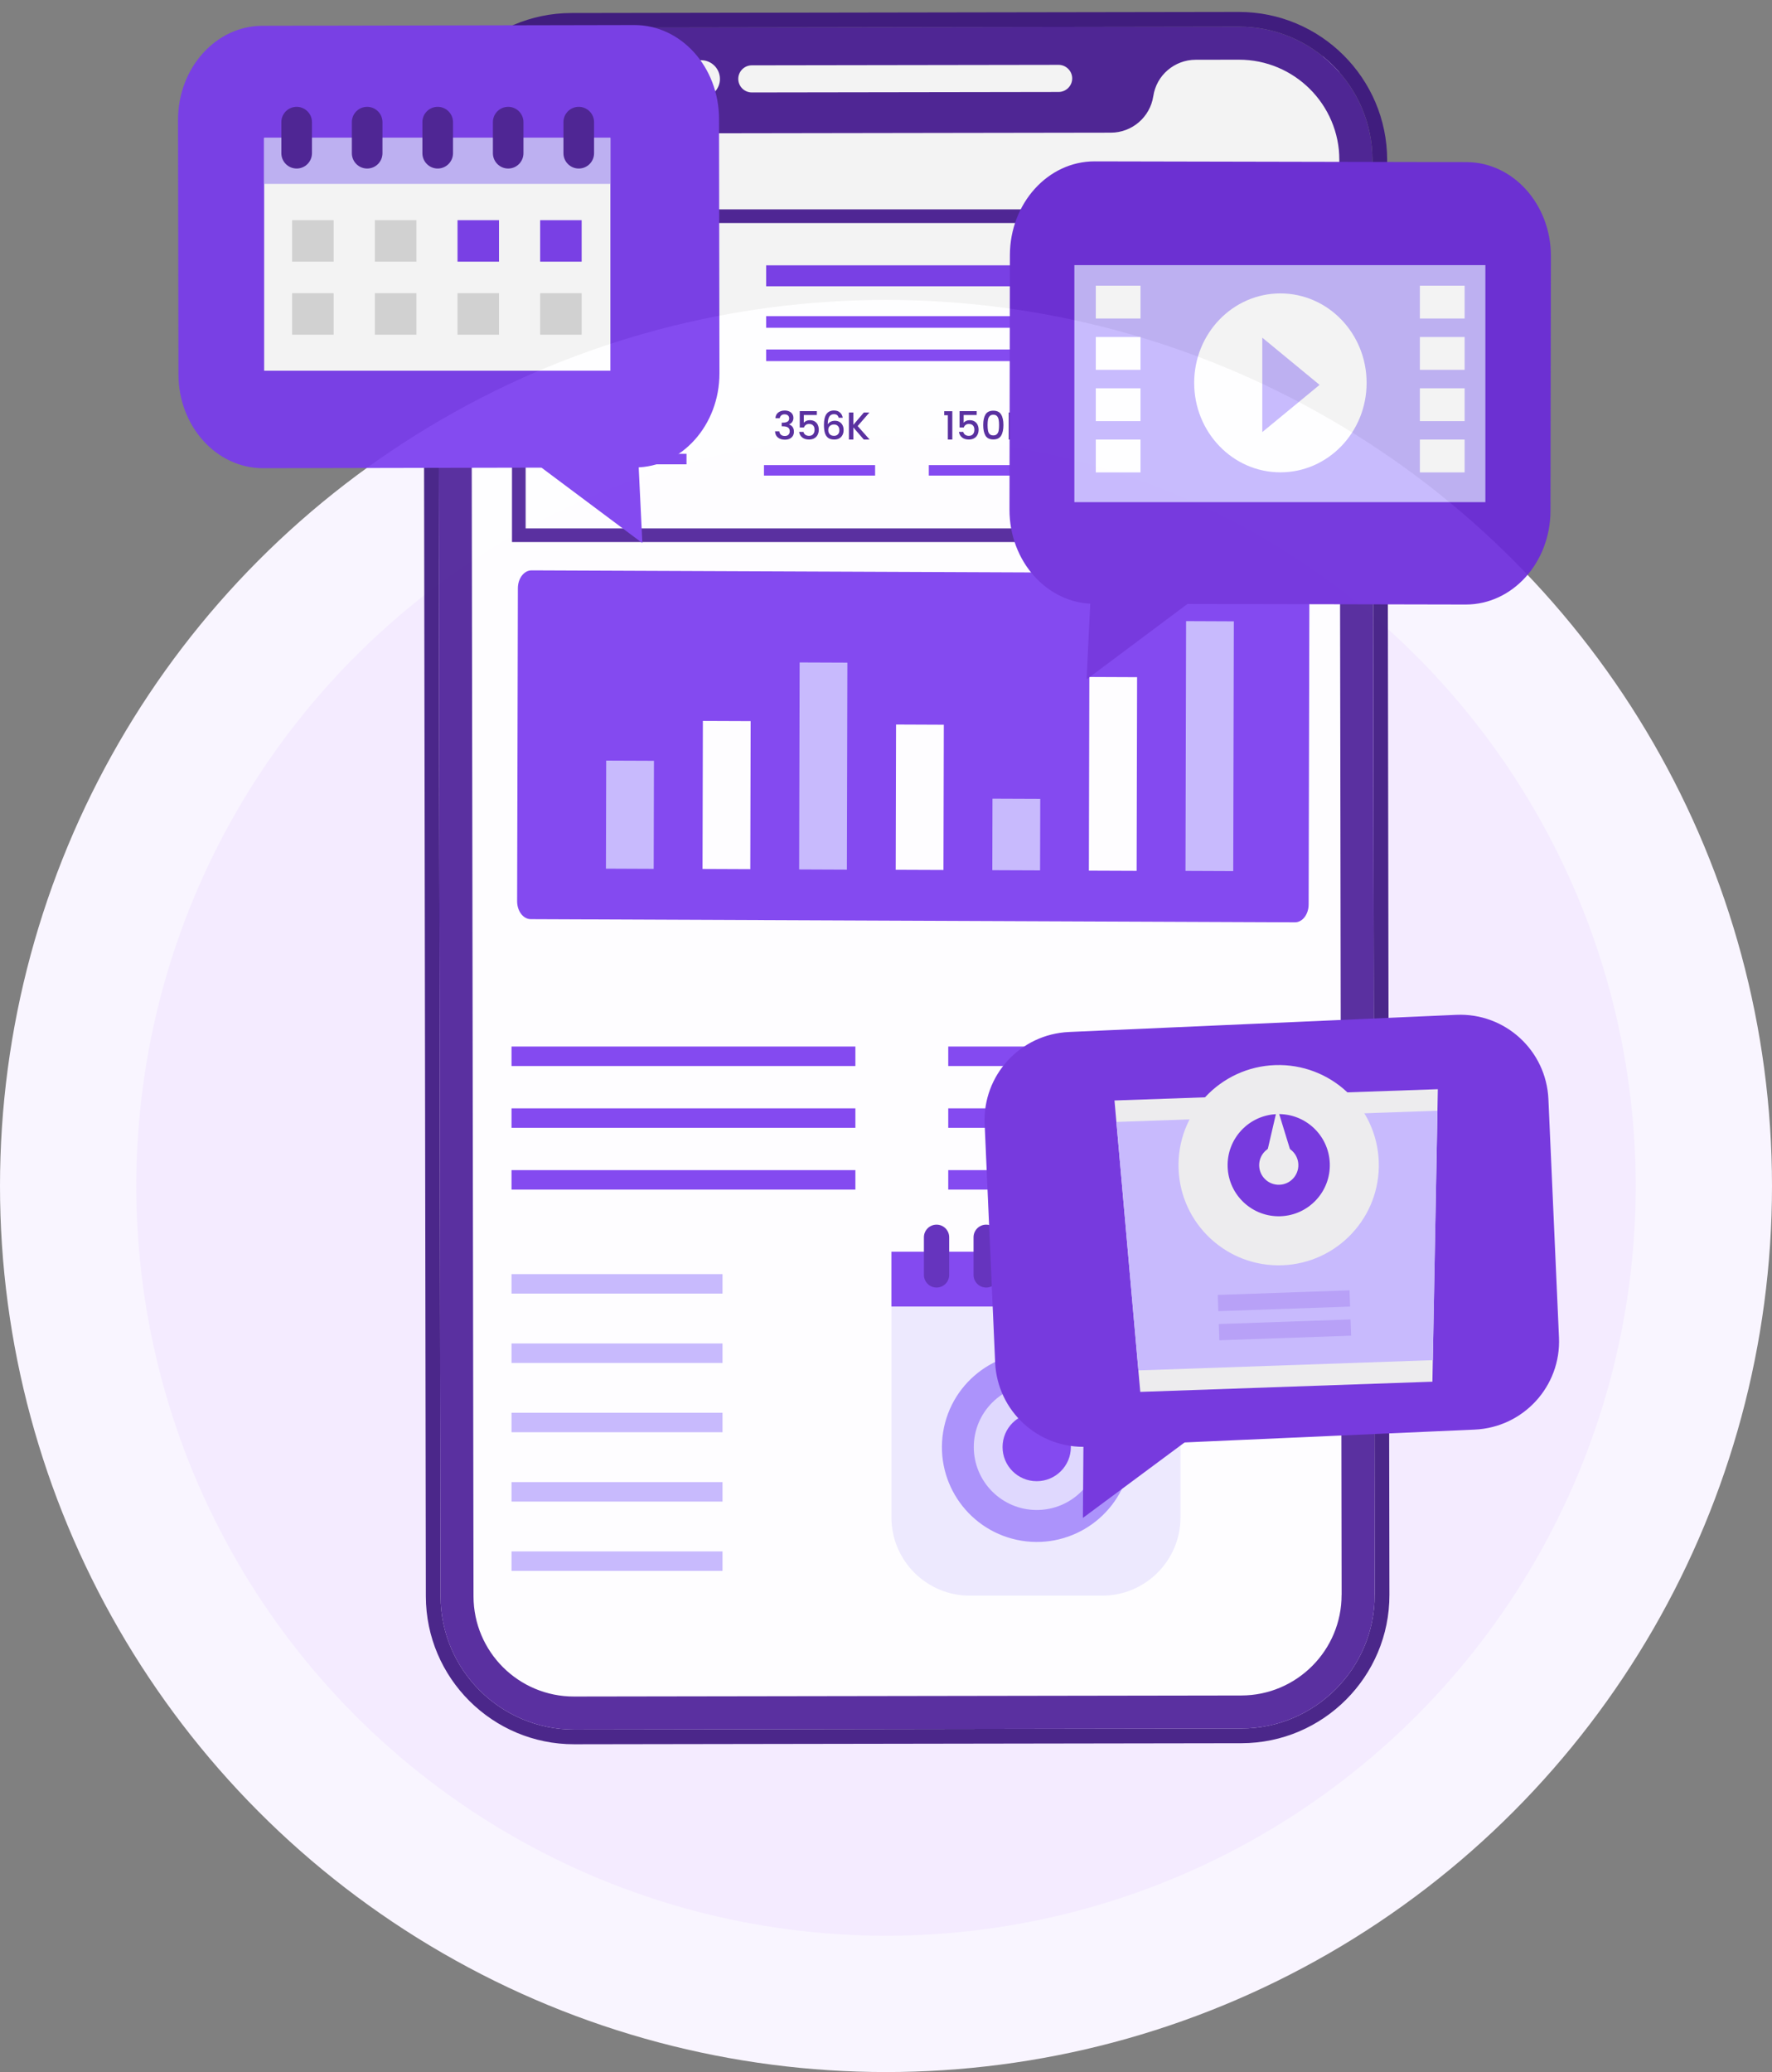 <svg width="130" height="152" viewBox="0 0 130 152" fill="none" xmlns="http://www.w3.org/2000/svg">
<rect x="0" y="0" width="130" height="152" fill="#808080" stroke="none"/>
<circle cx="65" cy="87" r="60" fill="#F4EBFF" stroke="#F9F5FF" stroke-width="10"/>
<g opacity="0.9">
<path d="M98.258 4.135L34.569 4.235L34.752 124.464L98.441 124.364L98.258 4.135Z" fill="white"/>
<path d="M65.398 91.822V111.305C65.398 114.479 67.973 117.053 71.148 117.053H80.855C84.03 117.053 86.605 114.479 86.605 111.305V91.822H65.398Z" fill="#ECE9FE"/>
<path d="M82.927 107.272C83.543 103.48 80.968 99.908 77.175 99.293C73.382 98.677 69.808 101.252 69.193 105.043C68.577 108.835 71.153 112.407 74.945 113.023C78.738 113.638 82.312 111.063 82.927 107.272Z" fill="#A48AFB"/>
<path d="M80.679 106.151C80.679 108.704 78.61 110.769 76.06 110.769C73.511 110.769 71.441 108.7 71.441 106.151C71.441 103.603 73.511 101.534 76.06 101.534C78.61 101.534 80.679 103.603 80.679 106.151Z" fill="#DDD6FE"/>
<path d="M78.562 106.151C78.562 107.533 77.442 108.656 76.056 108.656C74.671 108.656 73.551 107.537 73.551 106.151C73.551 104.766 74.671 103.646 76.056 103.646C77.442 103.646 78.562 104.766 78.562 106.151Z" fill="#7839EE"/>
<path d="M86.605 91.822H65.398V95.843H86.605V91.822Z" fill="#7839EE"/>
<path d="M69.636 93.523C69.636 94.036 69.221 94.451 68.709 94.451C68.196 94.451 67.781 94.036 67.781 93.523V90.764C67.781 90.251 68.196 89.837 68.709 89.837C69.221 89.837 69.636 90.251 69.636 90.764V93.523Z" fill="#5720B7"/>
<path d="M73.277 93.523C73.277 94.036 72.862 94.451 72.349 94.451C71.837 94.451 71.422 94.036 71.422 93.523V90.764C71.422 90.251 71.837 89.837 72.349 89.837C72.862 89.837 73.277 90.251 73.277 90.764V93.523Z" fill="#5720B7"/>
<path d="M76.921 93.523C76.921 94.036 76.507 94.451 75.994 94.451C75.481 94.451 75.066 94.036 75.066 93.523V90.764C75.066 90.251 75.481 89.837 75.994 89.837C76.507 89.837 76.921 90.251 76.921 90.764V93.523Z" fill="#5720B7"/>
<path d="M80.558 93.523C80.558 94.036 80.143 94.451 79.63 94.451C79.118 94.451 78.703 94.036 78.703 93.523V90.764C78.703 90.251 79.118 89.837 79.63 89.837C80.143 89.837 80.558 90.251 80.558 90.764V93.523Z" fill="#5720B7"/>
<path d="M84.202 93.523C84.202 94.036 83.788 94.451 83.275 94.451C82.762 94.451 82.348 94.036 82.348 93.523V90.764C82.348 90.251 82.762 89.837 83.275 89.837C83.788 89.837 84.202 90.251 84.202 90.764V93.523Z" fill="#5720B7"/>
<path d="M90.879 0.877L41.926 0.955C35.936 0.964 31.066 5.846 31.076 11.84L31.242 117.104C31.251 123.097 36.136 127.964 42.127 127.954L91.082 127.877C97.069 127.868 101.943 122.986 101.933 116.992L101.767 11.728C101.758 5.734 96.873 0.868 90.882 0.877L90.879 0.877ZM100.852 116.994C100.86 122.395 96.471 126.791 91.077 126.799L42.125 126.876C36.731 126.885 32.328 122.503 32.32 117.102L32.154 11.838C32.145 6.437 36.531 2.041 41.928 2.033L90.884 1.955C96.278 1.947 100.681 6.329 100.689 11.73L100.855 116.994L100.852 116.994Z" fill="#39127D"/>
<path d="M90.879 1.955L41.926 2.032C36.529 2.041 32.144 6.437 32.152 11.838L32.318 117.102C32.327 122.503 36.729 126.885 42.123 126.876L91.079 126.799C96.473 126.79 100.862 122.395 100.853 116.994L100.687 11.729C100.679 6.329 96.276 1.947 90.882 1.955L90.879 1.955ZM98.423 116.997C98.43 121.057 95.135 124.369 91.068 124.376L42.116 124.453C38.046 124.459 34.744 121.168 34.738 117.098L34.572 11.834C34.565 7.764 37.857 4.462 41.927 4.456L45.099 4.451C46.655 4.448 47.974 5.583 48.216 7.115C48.335 7.884 48.724 8.553 49.28 9.023C49.835 9.497 50.557 9.781 51.333 9.779L81.5 9.732C83.056 9.729 84.372 8.59 84.609 7.058C84.725 6.288 85.112 5.618 85.666 5.146C86.22 4.67 86.941 4.385 87.718 4.383L90.882 4.378C94.952 4.372 98.254 7.664 98.261 11.733L98.427 116.997L98.423 116.997Z" fill="#491C96"/>
<path d="M52.817 5.791C52.818 6.55 52.202 7.168 51.443 7.169C50.684 7.17 50.066 6.554 50.065 5.795C50.063 5.036 50.68 4.418 51.439 4.417C52.198 4.416 52.816 5.032 52.817 5.791Z" fill="white"/>
<path d="M78.66 5.75C78.661 6.298 78.211 6.746 77.66 6.747L55.158 6.782C54.611 6.783 54.163 6.337 54.162 5.789C54.161 5.241 54.607 4.793 55.155 4.792L77.657 4.757C78.205 4.756 78.659 5.203 78.66 5.75Z" fill="white"/>
<path d="M95.502 15.86H38.062V39.262H95.502V15.86Z" fill="white" stroke="#491C96" stroke-miterlimit="10"/>
<path d="M90.34 19.464H56.207V21.001H90.34V19.464Z" fill="#7839EE"/>
<path d="M77.541 23.194H56.207V24.046H77.541V23.194Z" fill="#7839EE"/>
<path d="M77.541 25.638H56.207V26.49H77.541V25.638Z" fill="#7839EE"/>
<path d="M64.201 34.119H56.047V34.888H64.201V34.119Z" fill="#7839EE"/>
<path d="M76.295 34.119H68.141V34.888H76.295V34.119Z" fill="#7839EE"/>
<path d="M56.888 30.678C56.899 30.501 56.967 30.363 57.09 30.264C57.216 30.166 57.375 30.116 57.569 30.116C57.702 30.116 57.817 30.14 57.914 30.187C58.011 30.235 58.084 30.299 58.134 30.381C58.183 30.463 58.208 30.555 58.208 30.658C58.208 30.776 58.176 30.876 58.114 30.96C58.051 31.044 57.976 31.1 57.889 31.128V31.14C58.001 31.174 58.088 31.236 58.151 31.328C58.214 31.417 58.245 31.532 58.245 31.673C58.245 31.785 58.219 31.885 58.168 31.972C58.117 32.059 58.041 32.129 57.94 32.18C57.839 32.23 57.718 32.254 57.578 32.254C57.373 32.254 57.203 32.202 57.07 32.097C56.939 31.991 56.869 31.839 56.859 31.641H57.173C57.181 31.742 57.219 31.825 57.29 31.889C57.36 31.952 57.455 31.983 57.575 31.983C57.691 31.983 57.78 31.952 57.843 31.889C57.906 31.825 57.937 31.742 57.937 31.641C57.937 31.508 57.894 31.414 57.809 31.359C57.725 31.302 57.596 31.274 57.421 31.274H57.347V31.006H57.424C57.578 31.004 57.695 30.978 57.775 30.929C57.856 30.879 57.897 30.801 57.897 30.695C57.897 30.604 57.868 30.531 57.809 30.478C57.75 30.423 57.666 30.395 57.558 30.395C57.451 30.395 57.369 30.423 57.31 30.478C57.251 30.531 57.216 30.598 57.204 30.678H56.888Z" fill="#491C96"/>
<path d="M59.926 30.444H58.971V31.011C59.011 30.958 59.07 30.913 59.148 30.877C59.228 30.841 59.312 30.823 59.402 30.823C59.561 30.823 59.691 30.857 59.789 30.926C59.89 30.994 59.961 31.081 60.003 31.185C60.047 31.29 60.069 31.4 60.069 31.516C60.069 31.657 60.041 31.782 59.986 31.892C59.933 32.001 59.852 32.086 59.744 32.149C59.637 32.212 59.506 32.243 59.35 32.243C59.143 32.243 58.977 32.192 58.852 32.089C58.726 31.986 58.651 31.85 58.626 31.681H58.943C58.964 31.771 59.01 31.842 59.082 31.895C59.155 31.946 59.245 31.972 59.353 31.972C59.488 31.972 59.589 31.931 59.655 31.849C59.724 31.768 59.758 31.659 59.758 31.524C59.758 31.388 59.724 31.283 59.655 31.211C59.587 31.137 59.486 31.1 59.353 31.1C59.26 31.1 59.181 31.123 59.117 31.171C59.054 31.217 59.008 31.279 58.98 31.359H58.672V30.159H59.926V30.444Z" fill="#491C96"/>
<path d="M61.525 30.646C61.504 30.559 61.466 30.493 61.411 30.45C61.355 30.406 61.279 30.384 61.18 30.384C61.03 30.384 60.917 30.442 60.843 30.558C60.769 30.672 60.73 30.862 60.726 31.128C60.776 31.045 60.848 30.98 60.943 30.934C61.038 30.889 61.141 30.866 61.251 30.866C61.376 30.866 61.487 30.893 61.582 30.949C61.679 31.002 61.754 31.08 61.807 31.182C61.862 31.285 61.89 31.408 61.89 31.55C61.89 31.683 61.863 31.802 61.81 31.907C61.758 32.011 61.681 32.094 61.579 32.154C61.476 32.214 61.353 32.243 61.208 32.243C61.013 32.243 60.858 32.2 60.746 32.115C60.636 32.027 60.558 31.905 60.513 31.747C60.469 31.589 60.447 31.392 60.447 31.157C60.447 30.461 60.692 30.113 61.183 30.113C61.373 30.113 61.522 30.165 61.63 30.267C61.74 30.37 61.805 30.496 61.824 30.646H61.525ZM61.18 31.14C61.064 31.14 60.965 31.175 60.883 31.245C60.803 31.314 60.764 31.413 60.764 31.544C60.764 31.676 60.801 31.78 60.875 31.858C60.951 31.934 61.056 31.972 61.191 31.972C61.311 31.972 61.405 31.935 61.473 31.861C61.544 31.787 61.579 31.688 61.579 31.564C61.579 31.435 61.545 31.332 61.476 31.256C61.41 31.179 61.311 31.14 61.18 31.14Z" fill="#491C96"/>
<path d="M63.371 32.243L62.604 31.356V32.243H62.279V30.262H62.604V31.165L63.374 30.262H63.782L62.92 31.254L63.796 32.243H63.371Z" fill="#491C96"/>
<path d="M69.272 30.461V30.165H69.865V32.243H69.537V30.461H69.272Z" fill="#491C96"/>
<path d="M71.651 30.444H70.696V31.011C70.736 30.958 70.795 30.913 70.873 30.877C70.953 30.841 71.037 30.823 71.127 30.823C71.286 30.823 71.415 30.857 71.514 30.926C71.615 30.994 71.686 31.081 71.728 31.185C71.772 31.29 71.794 31.4 71.794 31.516C71.794 31.657 71.766 31.782 71.711 31.892C71.658 32.001 71.577 32.086 71.469 32.149C71.362 32.212 71.231 32.243 71.075 32.243C70.868 32.243 70.702 32.192 70.576 32.089C70.451 31.986 70.376 31.85 70.351 31.681H70.668C70.689 31.771 70.735 31.842 70.807 31.895C70.88 31.946 70.97 31.972 71.078 31.972C71.213 31.972 71.314 31.931 71.38 31.849C71.449 31.768 71.483 31.659 71.483 31.524C71.483 31.388 71.449 31.283 71.38 31.211C71.312 31.137 71.211 31.1 71.078 31.1C70.985 31.1 70.906 31.123 70.842 31.171C70.779 31.217 70.733 31.279 70.705 31.359H70.397V30.159H71.651V30.444Z" fill="#491C96"/>
<path d="M72.132 31.177C72.132 30.848 72.187 30.591 72.297 30.407C72.41 30.221 72.602 30.128 72.873 30.128C73.145 30.128 73.336 30.221 73.446 30.407C73.558 30.591 73.615 30.848 73.615 31.177C73.615 31.509 73.558 31.77 73.446 31.958C73.336 32.144 73.145 32.237 72.873 32.237C72.602 32.237 72.41 32.144 72.297 31.958C72.187 31.77 72.132 31.509 72.132 31.177ZM73.295 31.177C73.295 31.023 73.285 30.892 73.264 30.786C73.245 30.68 73.205 30.593 73.144 30.527C73.083 30.458 72.993 30.424 72.873 30.424C72.754 30.424 72.663 30.458 72.603 30.527C72.542 30.593 72.501 30.68 72.48 30.786C72.461 30.892 72.451 31.023 72.451 31.177C72.451 31.336 72.461 31.47 72.48 31.579C72.499 31.687 72.539 31.774 72.6 31.841C72.662 31.907 72.754 31.941 72.873 31.941C72.993 31.941 73.083 31.907 73.144 31.841C73.207 31.774 73.248 31.687 73.267 31.579C73.286 31.47 73.295 31.336 73.295 31.177Z" fill="#491C96"/>
<path d="M75.093 32.243L74.326 31.356V32.243H74.001V30.262H74.326V31.165L75.096 30.262H75.504L74.643 31.254L75.518 32.243H75.093Z" fill="#491C96"/>
<path d="M81.266 31.801C81.449 31.643 81.592 31.514 81.697 31.413C81.803 31.311 81.892 31.204 81.962 31.094C82.032 30.984 82.068 30.873 82.068 30.763C82.068 30.649 82.04 30.56 81.985 30.495C81.932 30.431 81.847 30.398 81.731 30.398C81.619 30.398 81.532 30.434 81.469 30.507C81.408 30.577 81.376 30.672 81.372 30.792H81.058C81.064 30.575 81.129 30.41 81.252 30.296C81.378 30.18 81.536 30.122 81.728 30.122C81.936 30.122 82.097 30.179 82.213 30.293C82.331 30.407 82.39 30.559 82.39 30.749C82.39 30.886 82.355 31.018 82.284 31.145C82.216 31.271 82.133 31.384 82.036 31.485C81.941 31.583 81.82 31.698 81.671 31.829L81.543 31.944H82.447V32.214H81.061V31.978L81.266 31.801Z" fill="#491C96"/>
<path d="M82.692 31.81V31.564L83.65 30.19H84.044V31.527H84.309V31.81H84.044V32.243H83.724V31.81H82.692ZM83.739 30.521L83.066 31.527H83.739V30.521Z" fill="#491C96"/>
<path d="M85.918 30.444H84.963V31.011C85.003 30.958 85.062 30.913 85.14 30.877C85.22 30.841 85.304 30.823 85.394 30.823C85.553 30.823 85.682 30.857 85.781 30.926C85.882 30.994 85.953 31.081 85.995 31.185C86.039 31.29 86.061 31.4 86.061 31.516C86.061 31.657 86.033 31.782 85.978 31.892C85.925 32.001 85.844 32.086 85.736 32.149C85.629 32.212 85.498 32.243 85.342 32.243C85.135 32.243 84.969 32.192 84.843 32.089C84.718 31.986 84.643 31.85 84.618 31.681H84.934C84.955 31.771 85.002 31.842 85.074 31.895C85.146 31.946 85.237 31.972 85.345 31.972C85.48 31.972 85.581 31.931 85.647 31.849C85.716 31.768 85.75 31.659 85.75 31.524C85.75 31.388 85.716 31.283 85.647 31.211C85.579 31.137 85.478 31.1 85.345 31.1C85.252 31.1 85.173 31.123 85.108 31.171C85.046 31.217 85 31.279 84.972 31.359H84.664V30.159H85.918V30.444Z" fill="#491C96"/>
<path d="M87.534 32.243L86.767 31.356V32.243H86.442V30.262H86.767V31.165L87.537 30.262H87.944L87.083 31.254L87.958 32.243H87.534Z" fill="#491C96"/>
<path d="M88.381 34.12H80.227V34.889H88.381V34.12Z" fill="#7839EE"/>
<path d="M50.365 31.225H42.211V31.993H50.365V31.225Z" fill="#7839EE"/>
<path d="M50.365 33.292H42.211V34.061H50.365V33.292Z" fill="#7839EE"/>
<path d="M46.125 29.099C49.238 29.099 51.762 26.575 51.762 23.462C51.762 20.349 49.238 17.825 46.125 17.825C43.012 17.825 40.488 20.349 40.488 23.462C40.488 26.575 43.012 29.099 46.125 29.099Z" stroke="#263156" stroke-width="0.56" stroke-miterlimit="10"/>
<path d="M51.295 23.461C51.295 24.703 50.857 25.845 50.127 26.735C49.91 27.003 49.666 27.248 49.4 27.465C49.383 27.48 49.368 27.492 49.35 27.501C49.257 27.578 49.159 27.647 49.061 27.718C48.539 28.079 47.95 28.347 47.309 28.496C47.294 28.499 47.279 28.502 47.264 28.505C47.217 28.514 47.175 28.526 47.127 28.535C47.053 28.55 46.981 28.562 46.904 28.57C46.662 28.609 46.412 28.627 46.156 28.63H46.123C45.426 28.63 44.765 28.493 44.157 28.246C44.023 28.189 43.892 28.13 43.764 28.061C43.341 27.847 42.953 27.573 42.608 27.254C42.101 26.789 41.69 26.223 41.404 25.585C41.109 24.936 40.945 24.215 40.945 23.455C40.945 20.598 43.26 18.28 46.12 18.28C48.98 18.28 51.289 20.598 51.289 23.455L51.295 23.461Z" fill="#7839EE"/>
<path d="M50.125 26.738C49.908 27.006 49.663 27.25 49.398 27.468C49.38 27.483 49.365 27.494 49.348 27.503C49.255 27.581 49.157 27.649 49.059 27.721L49.267 26.562L49.1 25.77C49.1 25.77 49.973 25.913 50.078 26.389C50.092 26.455 50.107 26.577 50.125 26.738Z" fill="#491C96"/>
<path d="M47.014 24.902C47.014 24.902 47.014 24.92 47.014 24.926V24.95C47.008 25.254 46.987 25.591 46.963 25.948C46.96 26.005 46.958 26.061 46.949 26.121C46.949 26.145 46.946 26.166 46.943 26.186V26.207C46.943 26.207 46.943 26.225 46.94 26.234C46.94 26.24 46.94 26.252 46.937 26.261C46.94 26.264 46.937 26.267 46.937 26.273C46.934 26.309 46.931 26.347 46.928 26.383C46.907 26.571 46.88 26.762 46.841 26.961C46.737 27.497 46.543 28.084 46.162 28.632H46.129C45.432 28.632 44.771 28.495 44.163 28.248C44.029 28.192 43.898 28.132 43.77 28.063C43.347 27.849 42.959 27.575 42.614 27.256C42.107 26.791 41.696 26.225 41.41 25.588C41.973 25.26 42.548 25.025 42.924 24.893C43.928 24.548 43.856 23.744 43.835 23.163C43.817 22.579 43.665 21.527 44.321 20.794C44.973 20.061 46.4 20.708 46.4 20.708C46.505 20.812 46.546 20.994 46.546 21.205C46.549 21.685 46.332 22.302 46.085 22.409C46.061 22.418 46.037 22.427 46.01 22.427C46.01 22.427 46.079 22.57 46.18 22.766C46.186 22.778 46.195 22.796 46.204 22.811C46.239 22.883 46.284 22.957 46.332 23.037C46.332 23.037 46.335 23.043 46.338 23.046C46.373 23.106 46.412 23.172 46.454 23.231C46.54 23.362 46.636 23.481 46.728 23.577C46.844 23.69 46.919 23.866 46.96 24.086C46.966 24.11 46.975 24.137 46.978 24.161C46.987 24.223 46.996 24.292 47.002 24.366C47.017 24.527 47.02 24.709 47.011 24.902H47.014Z" fill="#263156"/>
<path d="M45.508 26.523L45.561 26.058L45.52 24.214L47.266 24.393L47.379 26.419L46.405 27.414L45.508 26.523Z" fill="#DDD6FE"/>
<path d="M44.569 23.084C44.569 23.084 45.099 24.294 45.88 24.657C46.66 25.021 47.233 24.964 47.551 24.8C47.867 24.636 47.772 23.379 47.661 22.962C47.551 22.545 47.236 21.687 46.961 21.44C46.687 21.192 45.591 20.793 45.087 21.246C44.587 21.696 44.408 22.375 44.569 23.084Z" fill="#DDD6FE"/>
<path d="M46.961 24.953C46.782 24.953 46.565 24.926 46.309 24.848C46.297 24.845 46.291 24.833 46.294 24.822C46.297 24.81 46.309 24.801 46.321 24.807C46.779 24.947 47.107 24.917 47.304 24.869C47.316 24.863 47.328 24.875 47.331 24.887C47.334 24.899 47.328 24.911 47.313 24.914C47.22 24.935 47.104 24.956 46.958 24.956L46.961 24.953Z" fill="#263156"/>
<path d="M44.755 23.573L45.127 23.582L45.3 23.546C45.3 23.546 45.249 22.762 45.333 22.256C45.333 22.256 46.268 22.655 47.225 22.194C47.835 21.899 47.573 21.058 47.275 20.832C46.858 20.516 46.405 20.713 46.405 20.713L45.902 20.871L44.99 21.011L44.362 21.738L44.344 22.593L44.755 23.573Z" fill="#263156"/>
<path d="M47.258 22.914C47.312 22.913 47.354 22.858 47.352 22.792C47.35 22.726 47.305 22.674 47.251 22.676C47.196 22.677 47.154 22.732 47.156 22.798C47.158 22.864 47.203 22.916 47.258 22.914Z" fill="#263156"/>
<path d="M47.006 23.631C47.006 23.631 46.988 23.625 46.985 23.616C46.982 23.604 46.985 23.592 47 23.586L47.027 23.577C47.048 23.568 47.066 23.553 47.072 23.529C47.081 23.508 47.078 23.485 47.066 23.464L46.991 23.341C46.991 23.341 46.988 23.318 46.997 23.309C47.009 23.303 47.021 23.306 47.03 23.315L47.105 23.437C47.123 23.47 47.128 23.505 47.117 23.541C47.105 23.577 47.078 23.604 47.042 23.616L47.015 23.625C47.015 23.625 47.009 23.625 47.006 23.625V23.631Z" fill="#263156"/>
<path d="M46.358 22.73C46.358 22.73 46.069 22.748 45.941 22.966L46.358 22.73Z" fill="#263156"/>
<path d="M46.965 22.528C46.965 22.528 47.138 22.373 47.397 22.45L46.965 22.528Z" fill="#263156"/>
<path d="M47.207 22.689C47.207 22.689 47.341 22.611 47.481 22.703C47.481 22.703 47.347 22.692 47.27 22.73L47.207 22.689Z" fill="#263156"/>
<path d="M46.441 23.248C46.486 23.218 46.493 23.149 46.456 23.095C46.419 23.04 46.353 23.02 46.308 23.051C46.263 23.081 46.256 23.15 46.293 23.204C46.33 23.259 46.396 23.279 46.441 23.248Z" fill="#263156"/>
<path d="M46.347 23.039C46.347 23.039 46.192 23.054 46.133 23.209C46.133 23.209 46.234 23.122 46.321 23.108L46.347 23.036V23.039Z" fill="#263156"/>
<path d="M46.891 24.121C46.891 24.121 47.329 24.377 47.418 23.892L46.891 24.121Z" fill="white"/>
<path d="M44.792 23.272L45.099 23.382C45.099 23.382 45.248 22.762 45.331 22.256L44.789 23.272H44.792Z" fill="#263156"/>
<path d="M45.254 23.546C45.254 23.546 44.929 23.245 44.736 23.34C44.542 23.435 44.792 23.82 44.879 23.909C44.989 24.028 45.174 24.228 45.302 24.091L45.254 23.543V23.546Z" fill="#DDD6FE"/>
<path d="M45.132 23.606C45.132 23.606 44.7 23.388 44.873 23.656C44.974 23.814 45.031 23.874 45.23 23.969L45.132 23.606Z" fill="#263156"/>
<path d="M49.352 27.503C49.259 27.581 49.161 27.649 49.063 27.721C48.541 28.081 47.951 28.349 47.311 28.498C47.296 28.502 47.281 28.505 47.266 28.507C47.218 28.516 47.177 28.528 47.129 28.537C47.055 28.552 46.983 28.564 46.906 28.573C46.664 28.612 46.414 28.63 46.158 28.633H46.125C45.428 28.633 44.767 28.495 44.159 28.248C44.025 28.192 43.894 28.132 43.766 28.064C43.801 26.982 44.144 25.671 44.144 25.671L45.094 25.478H45.097L45.127 25.472H45.133L45.535 25.388C45.535 25.388 45.538 25.391 45.538 25.394C46.054 26.148 46.554 26.368 46.846 26.24C46.861 26.234 46.873 26.225 46.888 26.216C46.894 26.216 46.903 26.21 46.909 26.207C46.915 26.204 46.924 26.198 46.927 26.198C46.927 26.198 46.935 26.193 46.938 26.184C47.186 26.002 47.227 25.781 47.317 25.448C47.323 25.418 47.332 25.388 47.341 25.358C47.347 25.358 47.519 25.385 47.755 25.43H47.758C47.758 25.43 47.767 25.43 47.776 25.433C47.785 25.433 47.8 25.436 47.811 25.439C48.24 25.516 48.848 25.644 49.098 25.767C49.367 26.067 49.396 26.738 49.346 27.5L49.352 27.503Z" fill="#491C96"/>
<path d="M46.869 27.599C46.935 27.599 46.988 27.545 46.988 27.48C46.988 27.414 46.935 27.36 46.869 27.36C46.803 27.36 46.75 27.414 46.75 27.48C46.75 27.545 46.803 27.599 46.869 27.599Z" fill="#263156"/>
<path d="M47.135 28.531V28.537C47.06 28.552 46.989 28.564 46.911 28.573C46.905 28.558 46.902 28.546 46.902 28.528C46.902 28.463 46.953 28.409 47.019 28.409C47.081 28.409 47.135 28.463 47.135 28.528V28.531Z" fill="#263156"/>
<path d="M45.521 25.152C45.521 25.152 46.025 25.93 46.907 26.213C46.907 26.213 46.487 26.69 46.442 26.728C46.397 26.767 45.113 25.486 45.113 25.486L45.519 25.152H45.521Z" fill="#491C96"/>
<path d="M46.451 26.75C46.412 26.75 46.236 26.634 45.104 25.501C45.095 25.492 45.095 25.478 45.104 25.469C45.113 25.46 45.128 25.46 45.137 25.469C45.593 25.924 46.335 26.648 46.442 26.702C46.502 26.642 46.788 26.321 46.898 26.195C46.907 26.187 46.922 26.184 46.931 26.195C46.94 26.204 46.943 26.219 46.931 26.228C46.913 26.249 46.511 26.708 46.463 26.747C46.463 26.747 46.457 26.753 46.451 26.753V26.75Z" fill="#263156"/>
<path d="M46.906 26.21L47.317 25.203L47.788 25.444C47.788 25.444 47.586 26.237 47.422 26.621L46.906 26.21Z" fill="#491C96"/>
<path d="M47.431 26.645C47.431 26.645 47.422 26.645 47.416 26.639L46.901 26.228C46.901 26.228 46.889 26.207 46.898 26.195C46.907 26.186 46.922 26.183 46.931 26.192L47.425 26.586C47.583 26.195 47.777 25.448 47.78 25.439C47.783 25.427 47.798 25.418 47.806 25.424C47.818 25.424 47.827 25.439 47.821 25.451C47.821 25.459 47.616 26.249 47.455 26.63C47.455 26.636 47.446 26.642 47.44 26.642C47.44 26.642 47.437 26.642 47.434 26.642L47.431 26.645Z" fill="#263156"/>
<path d="M47.044 26.761C47.13 27.238 47.261 27.977 47.312 28.498C47.297 28.501 47.282 28.504 47.267 28.507C47.217 27.997 47.089 27.273 47.002 26.797C46.972 26.618 46.943 26.475 46.925 26.389C46.916 26.335 46.907 26.302 46.907 26.302C46.904 26.29 46.913 26.275 46.925 26.275H46.934C46.934 26.275 46.952 26.281 46.952 26.293C46.952 26.299 46.987 26.487 47.041 26.761H47.044Z" fill="#263156"/>
<path d="M44.254 26.308L44.159 28.251C44.025 28.194 43.893 28.135 43.765 28.066C43.342 27.852 42.955 27.578 42.609 27.259C42.612 27.238 42.618 27.214 42.624 27.196C42.904 25.793 44.144 25.677 44.144 25.677L44.251 26.308H44.254Z" fill="#491C96"/>
<path d="M95.062 42.072L38.998 41.841C38.445 41.839 37.995 42.426 37.993 43.152L37.938 66.108C37.936 66.835 38.383 67.425 38.937 67.427L95 67.659C95.554 67.661 96.004 67.074 96.006 66.348L96.061 43.391C96.062 42.665 95.615 42.074 95.062 42.072Z" fill="#7839EE"/>
<path d="M47.976 55.81L44.473 55.796L44.454 63.723L47.957 63.738L47.976 55.81Z" fill="#C3B5FD"/>
<path d="M55.07 52.899L51.566 52.885L51.54 63.746L55.044 63.761L55.07 52.899Z" fill="white"/>
<path d="M62.167 48.609L58.664 48.595L58.628 63.781L62.131 63.796L62.167 48.609Z" fill="#C3B5FD"/>
<path d="M69.242 53.165L65.738 53.15L65.713 63.806L69.216 63.82L69.242 53.165Z" fill="white"/>
<path d="M76.316 58.6L72.812 58.586L72.8 63.835L76.303 63.849L76.316 58.6Z" fill="#C3B5FD"/>
<path d="M90.519 45.58L87.016 45.565L86.972 63.887L90.475 63.902L90.519 45.58Z" fill="#C3B5FD"/>
<path d="M83.421 49.675L79.918 49.66L79.884 63.869L83.387 63.883L83.421 49.675Z" fill="white"/>
<path d="M62.754 76.77H37.527V78.2H62.754V76.77Z" fill="#7839EE"/>
<path d="M62.754 85.837H37.527V87.266H62.754V85.837Z" fill="#7839EE"/>
<path d="M62.754 81.306H37.527V82.735H62.754V81.306Z" fill="#7839EE"/>
<path d="M53.006 93.466H37.527V94.895H53.006V93.466Z" fill="#C3B5FD"/>
<path d="M53.006 103.636H37.527V105.065H53.006V103.636Z" fill="#C3B5FD"/>
<path d="M53.006 98.553H37.527V99.982H53.006V98.553Z" fill="#C3B5FD"/>
<path d="M53.006 108.723H37.527V110.152H53.006V108.723Z" fill="#C3B5FD"/>
<path d="M53.006 113.806H37.527V115.235H53.006V113.806Z" fill="#C3B5FD"/>
<path d="M94.793 76.77H69.566V78.2H94.793V76.77Z" fill="#7839EE"/>
<path d="M94.793 85.837H69.566V87.266H94.793V85.837Z" fill="#7839EE"/>
<path d="M94.793 81.306H69.566V82.735H94.793V81.306Z" fill="#7839EE"/>
<path d="M79.496 104.501L79.444 111.351L88.898 104.335L79.496 104.501Z" fill="#6927DA"/>
<path d="M78.415 75.704L106.843 74.446C110.415 74.288 113.438 77.057 113.596 80.629L114.372 98.118C114.53 101.69 111.761 104.713 108.188 104.871L79.76 106.129C76.188 106.288 73.165 103.519 73.007 99.946L72.237 82.459C72.078 78.886 74.847 75.864 78.419 75.705L78.415 75.704Z" fill="#6927DA"/>
<path d="M105.086 101.357L105.484 79.9L81.762 80.728L83.654 102.105L105.086 101.357Z" fill="#ECECEC"/>
<path d="M105.117 99.777L105.458 81.48L81.902 82.302L83.518 100.53L105.117 99.777Z" fill="#C3B5FD"/>
<path d="M101.151 85.219C101.293 89.273 98.118 92.675 94.063 92.817C90.008 92.958 86.605 89.785 86.463 85.731C86.322 81.678 89.496 78.275 93.551 78.133C97.606 77.992 101.01 81.165 101.151 85.219Z" fill="#ECECEC"/>
<path d="M97.558 85.344C97.63 87.412 96.011 89.148 93.942 89.22C91.873 89.292 90.136 87.674 90.064 85.605C89.992 83.537 91.611 81.801 93.681 81.729C95.75 81.656 97.486 83.275 97.558 85.344Z" fill="#6927DA"/>
<path d="M95.251 85.424C95.278 86.215 94.66 86.883 93.865 86.91C93.069 86.938 92.406 86.316 92.378 85.525C92.351 84.734 92.969 84.067 93.764 84.039C94.56 84.011 95.223 84.63 95.251 85.424Z" fill="#ECECEC"/>
<path d="M93.709 81.278L92.803 85.177L94.884 85.104L93.709 81.278Z" fill="#ECECEC"/>
<g opacity="0.2">
<path d="M99.007 94.656L89.34 94.993L89.381 96.183L99.049 95.846L99.007 94.656Z" fill="#6927DA"/>
<path d="M99.081 96.791L89.414 97.128L89.456 98.318L99.123 97.981L99.081 96.791Z" fill="#6927DA"/>
</g>
<path d="M80.067 42.545L79.715 49.838L89.081 42.835L80.067 42.545Z" fill="#6927DA"/>
<path d="M80.309 11.837L107.586 11.893C111.01 11.899 113.786 14.996 113.78 18.803L113.749 37.46C113.743 41.273 110.961 44.352 107.53 44.346L80.253 44.291C76.829 44.284 74.052 41.187 74.059 37.38L74.089 18.723C74.096 14.916 76.878 11.831 80.309 11.837Z" fill="#6927DA"/>
<path d="M108.972 19.448H78.82V36.837H108.972V19.448Z" fill="#C3B5FD"/>
<path d="M100.259 28.087C100.259 31.711 97.427 34.649 93.934 34.649C90.441 34.649 87.609 31.711 87.609 28.087C87.609 24.462 90.441 21.524 93.934 21.524C97.427 21.524 100.259 24.462 100.259 28.087Z" fill="white"/>
<path d="M92.606 24.77V31.697L96.809 28.233L92.606 24.77Z" fill="#C3B5FD"/>
<path d="M83.671 20.959H80.391V23.367H83.671V20.959Z" fill="white"/>
<path d="M83.671 24.722H80.391V27.13H83.671V24.722Z" fill="white"/>
<path d="M83.671 28.483H80.391V30.892H83.671V28.483Z" fill="white"/>
<path d="M83.671 32.246H80.391V34.654H83.671V32.246Z" fill="white"/>
<path d="M107.448 20.959H104.168V23.367H107.448V20.959Z" fill="white"/>
<path d="M107.448 24.722H104.168V27.13H107.448V24.722Z" fill="white"/>
<path d="M107.448 28.483H104.168V30.892H107.448V28.483Z" fill="white"/>
<path d="M107.448 32.246H104.168V34.654H107.448V32.246Z" fill="white"/>
<path d="M46.773 32.545L47.125 39.838L37.759 32.835L46.773 32.545Z" fill="#7839EE"/>
<path d="M46.531 1.837L19.254 1.892C15.83 1.899 13.053 4.996 13.06 8.803L13.09 27.46C13.097 31.273 15.879 34.352 19.31 34.346L46.587 34.291C50.011 34.284 52.787 31.187 52.781 27.38L52.75 8.723C52.744 4.916 49.962 1.831 46.531 1.837Z" fill="#7839EE"/>
<path d="M19.379 10.117H44.781V27.195H19.379V10.117Z" fill="white"/>
<path d="M19.379 10.117H44.781V13.489H19.379V10.117Z" fill="#C3B5FD"/>
<path d="M39.627 16.152H42.672V19.196H39.627V16.152Z" fill="#7839EE"/>
<path d="M33.565 16.152H36.609V19.196H33.565V16.152Z" fill="#7839EE"/>
<path d="M27.502 16.152H30.547V19.196H27.502V16.152Z" fill="#D9D9D9"/>
<path d="M21.432 16.152H24.477V19.196H21.432V16.152Z" fill="#D9D9D9"/>
<path d="M39.627 21.508H42.672V24.552H39.627V21.508Z" fill="#D9D9D9"/>
<path d="M33.565 21.508H36.609V24.552H33.565V21.508Z" fill="#D9D9D9"/>
<path d="M27.502 21.508H30.547V24.552H27.502V21.508Z" fill="#D9D9D9"/>
<path d="M21.432 21.508H24.477V24.552H21.432V21.508Z" fill="#D9D9D9"/>
<path d="M41.336 11.24C41.336 11.857 41.838 12.363 42.459 12.363C43.081 12.363 43.582 11.861 43.582 11.24V8.959C43.582 8.343 43.081 7.837 42.459 7.837C41.838 7.837 41.336 8.338 41.336 8.959V11.24Z" fill="#491C96"/>
<path d="M36.161 11.24C36.161 11.857 36.662 12.363 37.284 12.363C37.901 12.363 38.402 11.861 38.402 11.24V8.959C38.402 8.343 37.901 7.837 37.284 7.837C36.662 7.837 36.161 8.338 36.161 8.959V11.24Z" fill="#491C96"/>
<path d="M30.988 11.24C30.988 11.857 31.49 12.363 32.111 12.363C32.728 12.363 33.234 11.861 33.234 11.24V8.959C33.234 8.343 32.733 7.837 32.111 7.837C31.49 7.837 30.988 8.338 30.988 8.959V11.24Z" fill="#491C96"/>
<path d="M25.813 11.24C25.813 11.857 26.314 12.363 26.936 12.363C27.557 12.363 28.059 11.861 28.059 11.24V8.959C28.059 8.343 27.557 7.837 26.936 7.837C26.314 7.837 25.813 8.338 25.813 8.959V11.24Z" fill="#491C96"/>
<path d="M20.641 11.24C20.641 11.857 21.142 12.363 21.764 12.363C22.381 12.363 22.887 11.861 22.887 11.24V8.959C22.887 8.343 22.385 7.837 21.764 7.837C21.142 7.837 20.641 8.338 20.641 8.959V11.24Z" fill="#491C96"/>
</g>
</svg>
